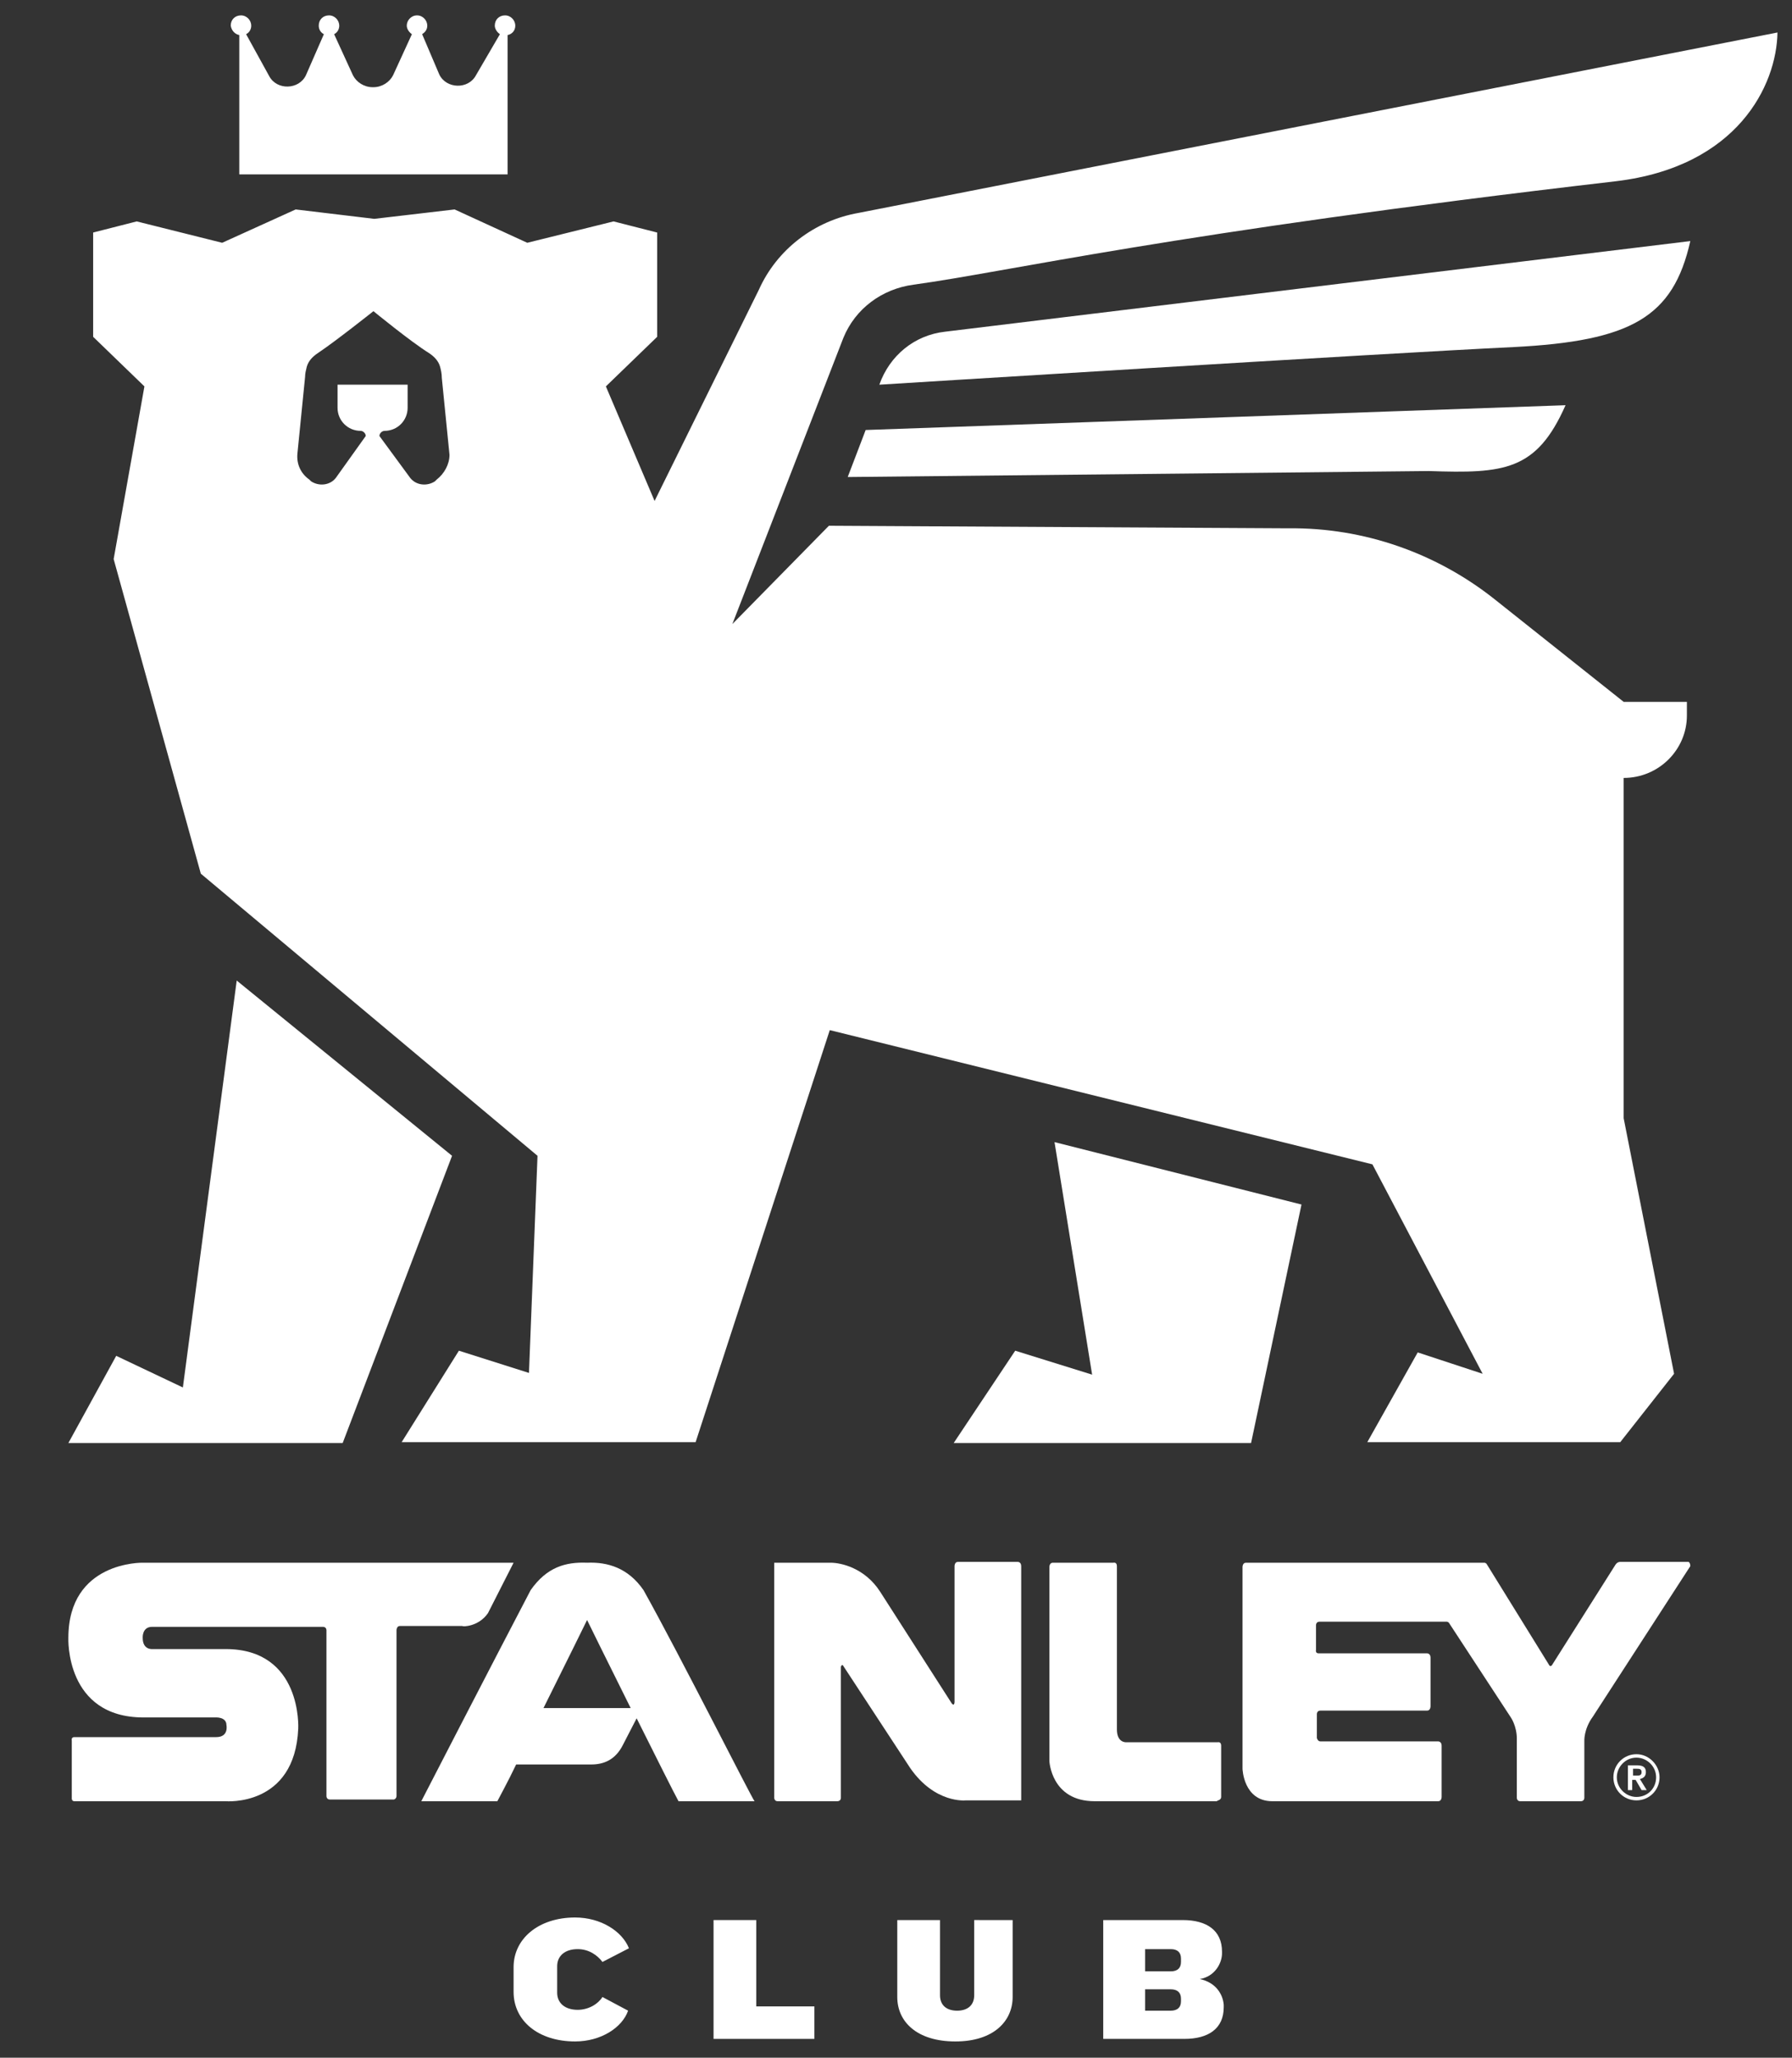<svg xml:space="preserve" style="enable-background:new 0 0 209.7 240.7;" viewBox="0 0 209.7 240.7" y="0px" x="0px" xmlns:xlink="http://www.w3.org/1999/xlink" xmlns="http://www.w3.org/2000/svg" id="Layer_1" version="1.1">
<rect x="0" y="0" width="209.7" height="240.7" fill="#333333" stroke="none"/>
<style type="text/css">
	.st0{fill:#FFFFFF;}
</style>
<g>
	<polygon points="111.6,168.8 146.4,168.8 152.3,140.9 123.4,133.6 127.8,160.8 118.8,158" class="st0"></polygon>
	<polygon points="52.9,135.2 27.7,114.7 21.4,162.3 13.6,158.6 8,168.8 40.1,168.8" class="st0"></polygon>
	<path d="M102.9,45c0,0,59.4-3.7,74.2-4.4c13.8-0.7,18.7-3.5,20.7-12.4l-87.2,10.6C107,39.2,104.1,41.6,102.9,45z" class="st0"></path>
	<path d="M99.2,55.8l68-0.7c8.8,0.3,12.6,0,16-7.7l-81.9,2.9L99.2,55.8z" class="st0"></path>
	<path d="M100.5,24.9c-5.2,0.9-9.6,4.3-11.7,9L76.6,58.6l-5.7-13.4l6-5.8V27.2l-5.1-1.3l-10.1,2.5l-8.5-3.9l-9.4,1.1
		l-9.2-1.1L26,28.4L16,25.9l-5.1,1.3v12.2l6,5.8l-3.6,20.2l10.2,36.8l39.4,33l-1,25.4l-8.2-2.6l-6.7,10.7h34.4l15.7-48.2l63.5,15.7
		l12.9,24.5l-7.6-2.5l-5.9,10.5h29.6l6.3-8l-5.9-29.9l0-39.8c4.1,0,7.4-3.3,7.4-7.3v-1.6h-7.4v0l-15.1-12
		c-6.8-5.4-15.3-8.4-24.1-8.3l-53.8-0.3L85.7,73l13-33.5c1.4-3.4,4.5-5.7,8.2-6.2c11-1.5,29.7-6,82.2-12.1
		C203.3,19.5,207.9,10,208,3.8L100.5,24.9z M51.1,56.1l-0.2,0.2c-0.9,0.6-2.2,0.5-2.9-0.4L44.4,51c0-0.3,0.3-0.6,0.6-0.6
		c1.5,0,2.7-1.2,2.7-2.7V45h-4.1h-4.1v2.7c0,1.5,1.2,2.7,2.7,2.7c0.3,0,0.6,0.3,0.6,0.6l-3.5,4.9c-0.7,0.9-2,1-2.9,0.4l-0.2-0.2
		c-1-0.7-1.5-1.8-1.4-3l0.9-9c0-0.4,0.1-0.8,0.2-1.2c0.2-0.7,0.7-1.2,1.3-1.6c2.1-1.4,6.5-4.9,6.5-4.9s0,0,0,0l0,0
		c0,0,4.4,3.6,6.5,4.9c0.6,0.4,1.1,0.9,1.3,1.6c0.1,0.4,0.2,0.8,0.2,1.3l0.9,9C52.6,54.3,52,55.4,51.1,56.1z" class="st0"></path>
	<path d="M28,4.1v16.3h31.4V4.1C59.9,4,60.3,3.6,60.3,3c0-0.6-0.5-1.2-1.2-1.2c-0.7,0-1.2,0.5-1.2,1.2
		c0,0.4,0.3,0.8,0.6,1h0l-2.8,4.8c-0.9,1.7-3.5,1.6-4.3-0.1L49.4,4C49.7,3.8,50,3.5,50,3c0-0.6-0.5-1.2-1.2-1.2S47.6,2.4,47.6,3
		c0,0.4,0.3,0.8,0.6,1L46,8.8c-0.4,0.8-1.3,1.4-2.3,1.4h-0.1c-1,0-1.9-0.6-2.3-1.4L39.1,4c0.4-0.2,0.6-0.6,0.6-1
		c0-0.6-0.5-1.2-1.2-1.2c-0.7,0-1.2,0.5-1.2,1.2c0,0.4,0.2,0.8,0.6,1l-2.1,4.8c-0.8,1.7-3.4,1.8-4.3,0.1L28.8,4h0
		c0.4-0.2,0.6-0.6,0.6-1c0-0.6-0.5-1.2-1.2-1.2c-0.7,0-1.2,0.5-1.2,1.2C27.1,3.6,27.5,4,28,4.1z" class="st0"></path>
	<path d="M192.6,207.3c0-0.7-0.5-0.8-1.1-0.8h-1v2.9h0.5v-1.2h0.4l0.7,1.2h0.6l-0.8-1.3
		C192.4,208,192.6,207.7,192.6,207.3z M191.1,207.7v-0.8h0.4c0.3,0,0.6,0,0.6,0.4c0,0.4-0.3,0.4-0.6,0.4H191.1z" class="st0"></path>
	<path d="M191.5,205.2c-1.5,0-2.7,1.2-2.7,2.7c0,1.5,1.2,2.7,2.7,2.7c1.5,0,2.7-1.2,2.7-2.7
		C194.2,206.5,193,205.2,191.5,205.2z M191.5,210.2c-1.2,0-2.3-1-2.3-2.3c0-1.2,1-2.3,2.3-2.3c1.2,0,2.3,1,2.3,2.3
		C193.8,209.2,192.8,210.2,191.5,210.2z" class="st0"></path>
	<path d="M57.1,188.7l3-5.9H16.7c0,0-8.7-0.2-8.7,8.8c0,0-0.4,9.3,8.8,9.3h8.4c0,0,1.3-0.1,1.3,0.9c0,0,0.3,1.4-1.2,1.4
		H8.7c-0.4,0-0.3,0.4-0.3,0.4v6.8c0,0,0,0.3,0.3,0.3h17.7c0,0,8.1,0.7,8.5-8.5c0,0,0.5-9.3-8.5-9.3h-8.6c0,0-1.1,0.1-1.1-1.3
		c0,0-0.1-1.3,1.1-1.3h20c0,0,0.4,0,0.4,0.4v19.4c0,0,0,0.4,0.4,0.4h7.5c0.3-0.1,0.3-0.4,0.3-0.4v-19.4c0,0,0-0.5,0.4-0.5h7.3
		C54.1,190.3,56,190.3,57.1,188.7z" class="st0"></path>
	<path d="M142.9,210.2v-6c0-0.5-0.4-0.4-0.4-0.4h-10.7c0,0-1.1,0.1-1.1-1.5v-19.1c0-0.5-0.4-0.4-0.4-0.4h-7.1
		c-0.4,0-0.4,0.5-0.4,0.5V206c0,0,0.2,4.7,5.3,4.7h0.1h14.2C142.4,210.6,142.9,210.6,142.9,210.2z" class="st0"></path>
	<path d="M197.6,182.7h-8c-0.4,0-0.6,0.4-0.6,0.4l-7.4,11.7c-0.2,0.2-0.3,0-0.3,0l-7.3-11.8c-0.1-0.2-0.3-0.2-0.3-0.2
		h-27.9c-0.4,0-0.4,0.5-0.4,0.5v23.6c0,0,0.1,3.8,3.5,3.8h19.4c0.4,0,0.4-0.5,0.4-0.5l0-6c0-0.5-0.4-0.5-0.4-0.5h-13.8
		c-0.3,0-0.4-0.4-0.4-0.4v-2.8c0,0,0-0.4,0.4-0.4H167c0.4,0,0.4-0.5,0.4-0.5v-5.7c0-0.5-0.4-0.5-0.4-0.5h-12.7
		c-0.4,0-0.3-0.4-0.3-0.4v-2.9c0,0,0-0.4,0.4-0.4h14.9c0,0,0.2,0,0.3,0.2l7.2,11c0,0,0.7,1,0.7,2.5v6.9c0,0,0,0.4,0.4,0.4h7.1
		c0.4,0,0.4-0.4,0.4-0.4v-6.6c0,0-0.1-1.4,1-2.9l11.4-17.6C197.8,182.8,197.6,182.7,197.6,182.7z" class="st0"></path>
	<path d="M119.1,182.7h-7c-0.4,0-0.4,0.5-0.4,0.5v15.9c0,0.2-0.1,0.3-0.1,0.3c-0.1,0-0.2-0.1-0.2-0.1l-8.4-13.1
		c-1.8-2.8-4.6-3.4-5.8-3.4h-6.6v27.5c0,0,0,0.4,0.4,0.4h7c0,0,0.4,0,0.4-0.4v-15.3c0,0,0-0.1,0.1-0.2c0,0,0.1-0.1,0.2,0.1l7.8,11.9
		c2.9,4.2,6.5,3.8,6.5,3.8h6.5v-7.4v-20C119.5,182.7,119.1,182.7,119.1,182.7z" class="st0"></path>
	<path d="M75.3,186c-1.8-2.6-4.2-3.3-6.6-3.2c-2.5-0.1-4.7,0.5-6.6,3.2c-4.4,8.4-12.8,24.7-12.8,24.7h8.9
		c0.3-0.6,1.2-2.2,2.2-4.3h8.8c1.4,0,2.8-0.5,3.7-2.3c0.5-1,1.2-2.3,1.6-3.1c2.2,4.4,4.3,8.6,4.9,9.7c4.1,0,3.5,0,8.9,0
		C88.1,210.6,79.6,193.7,75.3,186z M63.6,199.8c2.6-5.2,5.1-10.3,5.1-10.3s2.5,5.1,5.1,10.3H63.6z" class="st0"></path>
	<path d="M67.6,228c1.3,0,2.3,0.7,2.9,1.5l3.1-1.6c-0.8-2-3.3-3.6-6.3-3.6c-4.3,0-7.2,2.5-7.2,5.8v2.9
		c0,3.4,2.9,5.8,7.2,5.8c3,0,5.5-1.6,6.2-3.6l-3-1.6c-0.5,0.8-1.6,1.5-2.9,1.5c-1.5,0-2.4-0.8-2.4-2V230
		C65.2,228.8,66.1,228,67.6,228z" class="st0"></path>
	<polygon points="88.5,224.6 83.5,224.6 83.5,238.5 95.3,238.5 95.3,234.7 88.5,234.7" class="st0"></polygon>
	<path d="M114,233.4c0,1.1-0.7,1.8-2,1.8c-1.3,0-2-0.7-2-1.8v-8.8h-5v9c0,2.9,2.3,5.2,6.8,5.2c4.5,0,6.7-2.4,6.7-5.2v-9
		H114V233.4z" class="st0"></path>
	<path d="M140.4,231.5c1.8-0.3,2.6-1.9,2.6-3v-0.2c0-2.5-1.8-3.7-4.6-3.7h-9.3v13.9h9.5c2.8,0,4.6-1.2,4.6-3.7v-0.3
		C143.1,233.3,142.3,231.9,140.4,231.5z M138.2,234.1c0,0.7-0.4,1.1-1.2,1.1h-3v-2.5h3c0.8,0,1.2,0.4,1.2,1.1V234.1z M138.2,229.5
		c0,0.7-0.4,1.1-1.2,1.1h-3V228h3c0.8,0,1.2,0.4,1.2,1.1V229.5z" class="st0"></path>
</g>
</svg>
